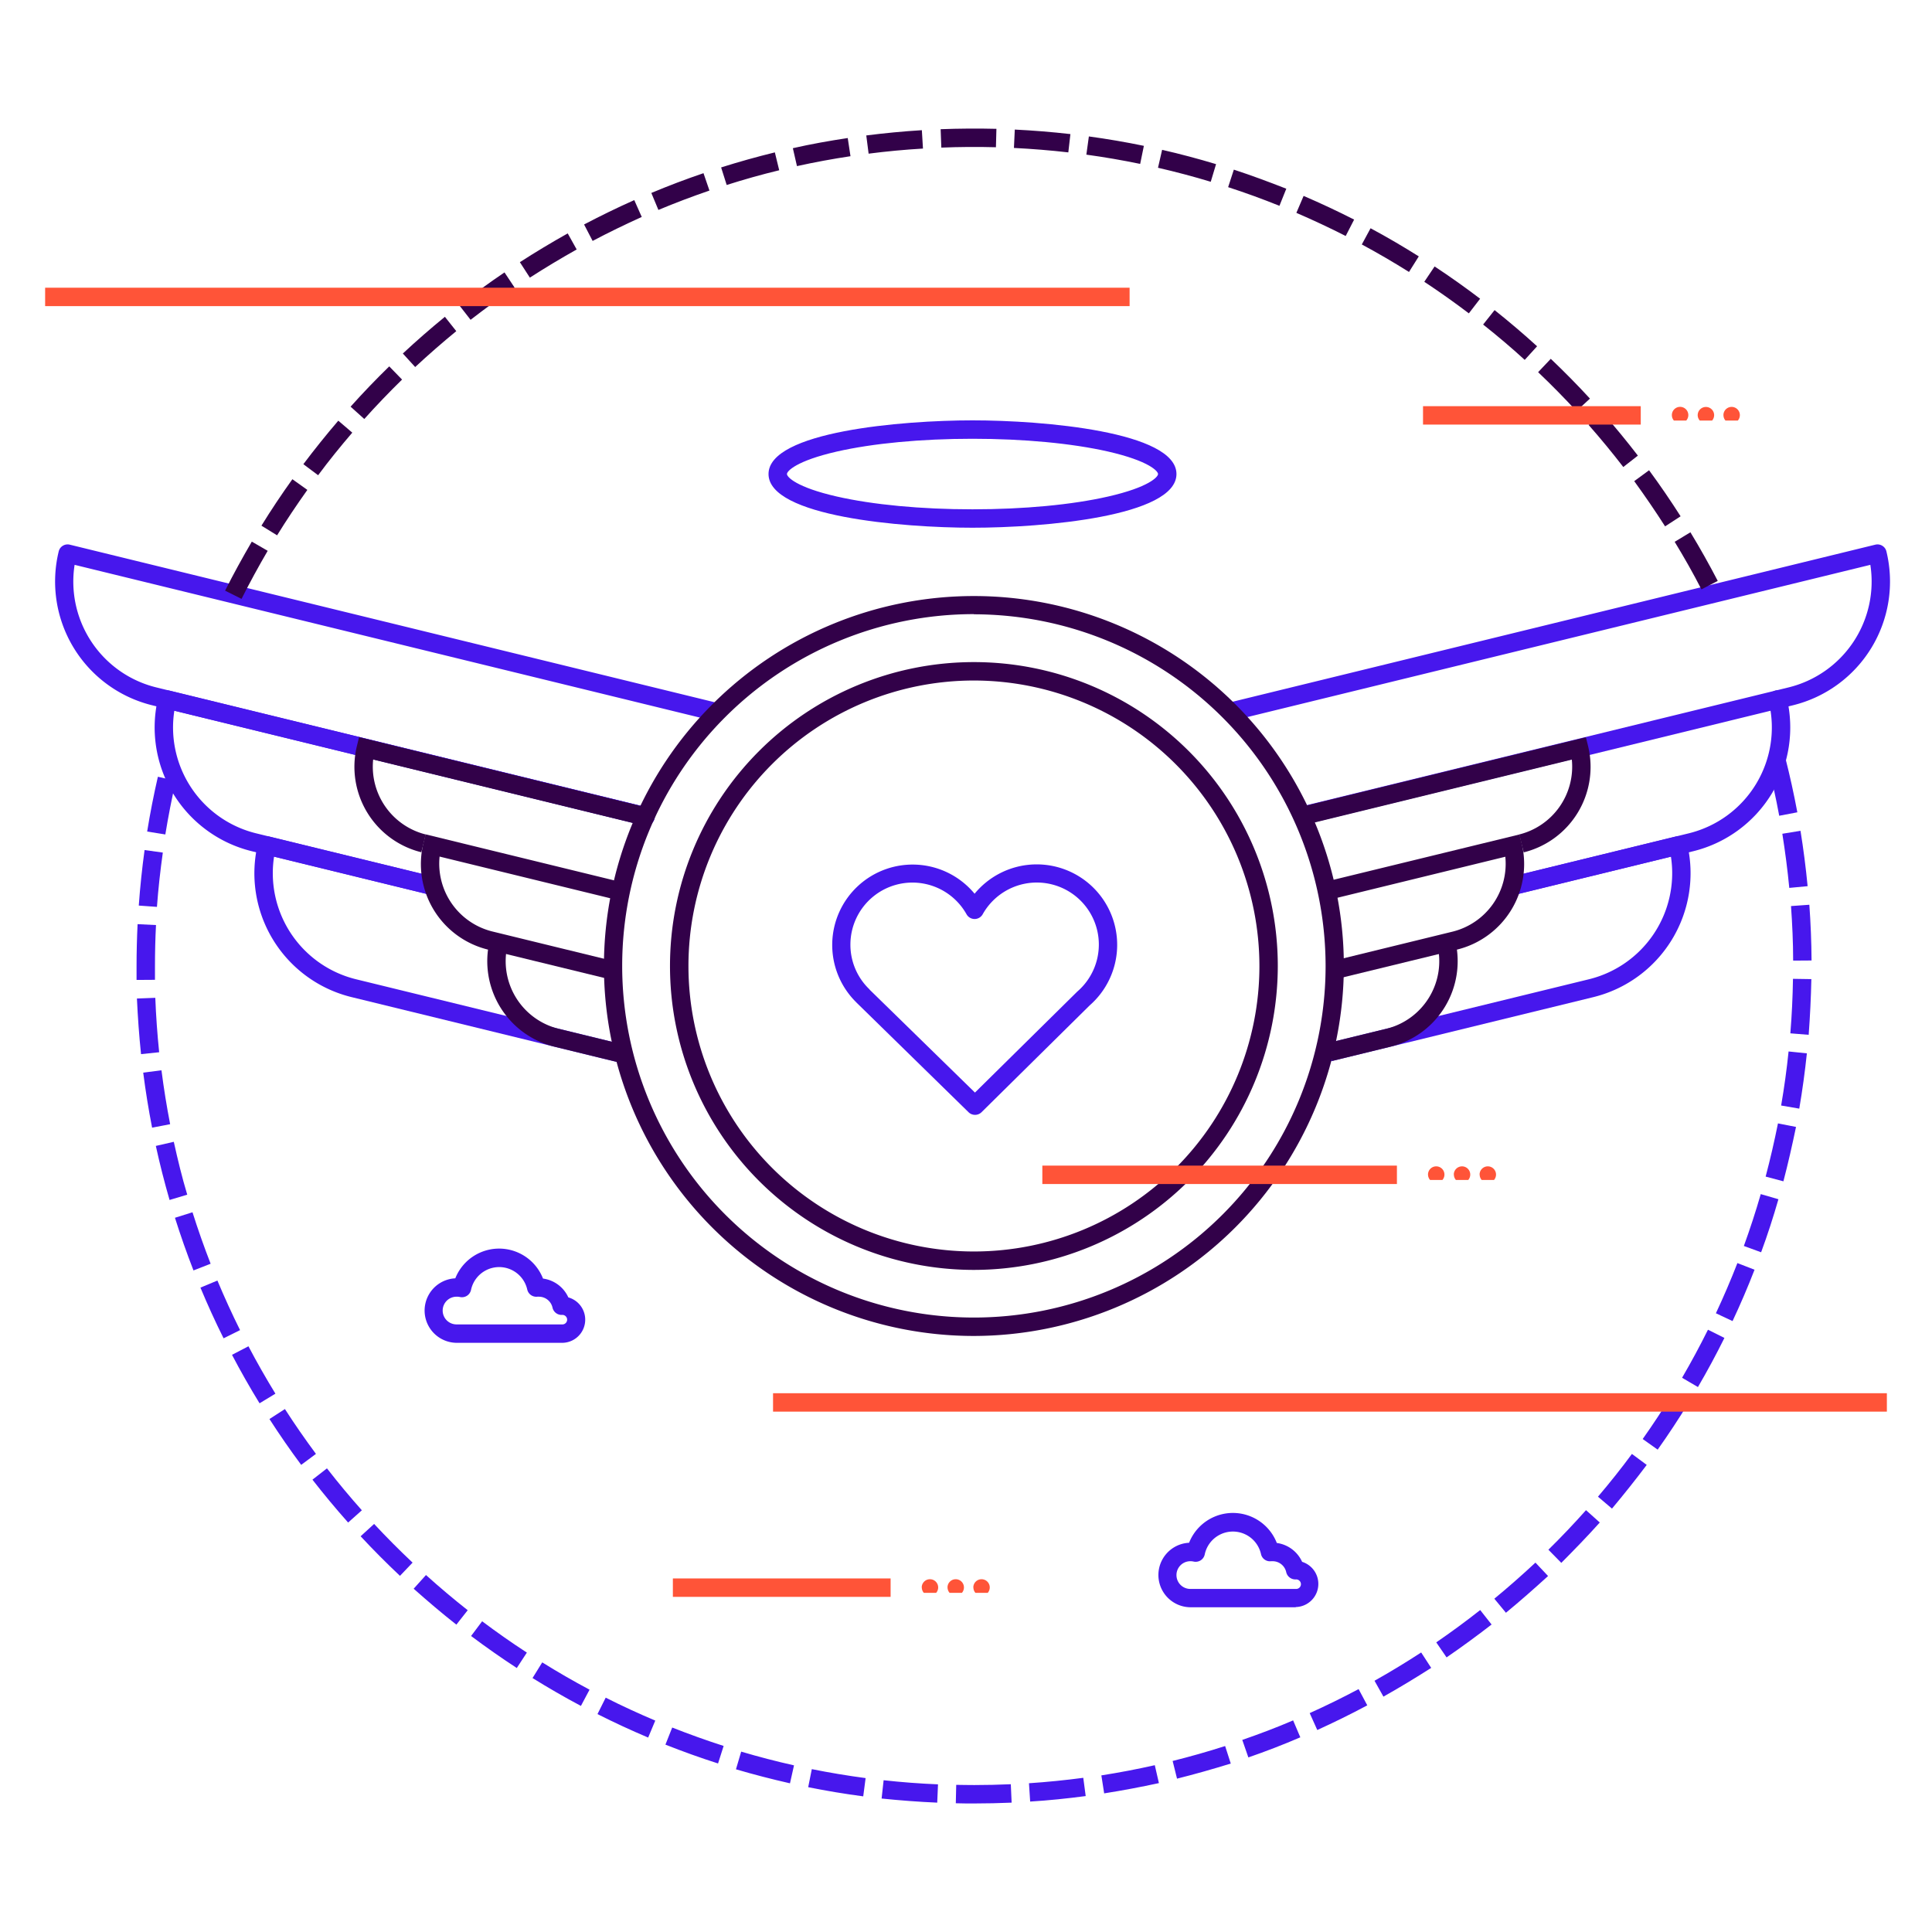 <svg id="Layer_1" data-name="Layer 1" xmlns="http://www.w3.org/2000/svg" viewBox="0 0 470 470"><defs><style>.cls-1{fill:#4717ed;}.cls-2{fill:#320149;}.cls-3{fill:#ff5438;}</style></defs><title>Icon_</title><path class="cls-1" d="M318.22,200.33a2.24,2.24,0,0,1-.53-4.41l117.44-28.7A26.51,26.51,0,0,0,455,137.41L300.23,175.23a2.24,2.24,0,0,1-1.06-4.35L456.22,132.5a2.24,2.24,0,0,1,1.69.27,2.19,2.19,0,0,1,1,1.38,31,31,0,0,1-22.72,37.42l-117.45,28.7A2.33,2.33,0,0,1,318.22,200.33Z"/><path class="cls-1" d="M368,217.73a2.24,2.24,0,0,1-.53-4.41l43.38-10.6a26.51,26.51,0,0,0,19.44-32,2.24,2.24,0,1,1,4.35-1.07,31,31,0,0,1-22.73,37.43l-43.38,10.6A2.33,2.33,0,0,1,368,217.73Z"/><path class="cls-1" d="M323.54,258.17a2.24,2.24,0,0,1-.53-4.42l63.6-15.54a26.57,26.57,0,0,0,19.88-29.81l-37.94,9.27a2.24,2.24,0,0,1-1.06-4.35l40.2-9.82a2.25,2.25,0,0,1,2.71,1.64,31.05,31.05,0,0,1-22.73,37.42l-63.6,15.54A1.88,1.88,0,0,1,323.54,258.17Z"/><path class="cls-2" d="M370.66,207.33,369.59,203a17,17,0,0,0,12.79-18.21l-63.61,15.55L317.7,196l68.11-16.64.53,2.17a21.42,21.42,0,0,1-15.68,25.83Z"/><path class="cls-2" d="M325.47,238.07l-1.06-4.35,29-7.09a17,17,0,0,0,12.79-18.21l-42.85,10.47-1.06-4.35L369.65,203l.53,2.17A21.42,21.42,0,0,1,354.49,231Z"/><path class="cls-2" d="M324.07,258.1,323,253.75l14.26-3.48a16.94,16.94,0,0,0,12.4-20.42l4.35-1.06a21.42,21.42,0,0,1-15.69,25.83Z"/><path class="cls-1" d="M157.11,200.86a2.46,2.46,0,0,1-.53-.06L37,171.57a31,31,0,0,1-22.72-37.42,2.19,2.19,0,0,1,1-1.38,2.24,2.24,0,0,1,1.69-.27l156.53,38.25a2.24,2.24,0,1,1-1.06,4.35L18.15,137.41A26.5,26.5,0,0,0,38,167.22l119.61,29.23a2.24,2.24,0,0,1-.53,4.41Z"/><path class="cls-1" d="M105.14,217.73a2.33,2.33,0,0,1-.53-.06l-43.38-10.6A31,31,0,0,1,38.5,169.64,2.23,2.23,0,0,1,41.2,168l116.44,28.45a2.24,2.24,0,0,1-1.06,4.35L42.41,172.9a26.53,26.53,0,0,0,19.88,29.82l43.38,10.6a2.24,2.24,0,0,1-.53,4.41Z"/><path class="cls-1" d="M150.89,258.48a1.93,1.93,0,0,1-.53-.07L85.49,242.56a31,31,0,0,1-22.73-37.42,2.24,2.24,0,0,1,2.71-1.64l40.2,9.82a2.24,2.24,0,0,1-1.06,4.35L66.67,208.4a26.57,26.57,0,0,0,19.88,29.81l64.87,15.85a2.24,2.24,0,0,1-.53,4.42Z"/><path class="cls-2" d="M102.5,207.33A21.42,21.42,0,0,1,86.82,181.5l.53-2.17,70.28,17.17-1.06,4.35L90.78,184.77A17,17,0,0,0,103.57,203Z"/><path class="cls-2" d="M148.33,238.23,118.67,231A21.42,21.42,0,0,1,103,205.14l.53-2.17,48,11.72L150.43,219l-43.49-10.62a17,17,0,0,0,12.79,18.21l29.67,7.25Z"/><path class="cls-2" d="M150.36,258.41l-15.53-3.79a21.42,21.42,0,0,1-15.69-25.83l4.35,1.06a16.94,16.94,0,0,0,12.4,20.42l15.53,3.79Z"/><path class="cls-1" d="M237,438.73c-1.52,0-3,0-4.48-.05l.1-4.48c1.46,0,2.94.07,4.39.05,2.94,0,5.93-.07,8.89-.2l.2,4.48C243.05,438.66,240,438.73,237,438.73Zm-9-.2c-4.51-.19-9.06-.54-13.53-1l.49-4.45c4.37.48,8.82.82,13.23,1Zm22.61-.26-.29-4.46c4.4-.29,8.84-.74,13.21-1.32l.59,4.44C259.63,437.52,255.09,438,250.59,438.27ZM210,437c-4.46-.59-9-1.34-13.39-2.23l.88-4.39c4.33.87,8.73,1.6,13.09,2.18Zm58.62-.68-.69-4.42c4.35-.68,8.74-1.52,13-2.48l1,4.36C277.52,434.73,273,435.59,268.58,436.28Zm-76.44-2.49c-4.4-1-8.82-2.14-13.14-3.41l1.27-4.3c4.23,1.25,8.55,2.38,12.85,3.34Zm94.17-1.09-1.08-4.35c4.27-1.06,8.56-2.28,12.77-3.63l1.37,4.26C295.07,430.36,290.68,431.61,286.31,432.7ZM174.68,429c-4.3-1.37-8.6-2.92-12.8-4.58l1.65-4.16c4.1,1.62,8.32,3.13,12.51,4.48Zm129-1.5-1.47-4.23c4.16-1.44,8.32-3,12.37-4.75l1.75,4.12C312.16,424.44,307.91,426.07,303.66,427.54Zm-146-4.8c-4.16-1.76-8.31-3.68-12.33-5.71l2-4c3.94,2,8,3.86,12.06,5.58Zm162.76-1.87-1.83-4.08c4-1.8,8-3.77,11.9-5.84l2.11,3.95C328.63,417,324.54,419,320.44,420.87ZM141.32,415c-4-2.12-7.94-4.4-11.77-6.78l2.36-3.81c3.75,2.34,7.63,4.57,11.51,6.64Zm195.25-2.22-2.19-3.9c3.83-2.15,7.65-4.47,11.35-6.88l2.44,3.75C344.4,408.16,340.49,410.53,336.57,412.73Zm-210.85-7c-3.77-2.46-7.51-5.08-11.12-7.79l2.69-3.58c3.53,2.65,7.19,5.22,10.88,7.62Zm226.21-2.55-2.53-3.69c3.62-2.48,7.22-5.13,10.69-7.86l2.77,3.52C359.31,397.94,355.64,400.64,351.93,403.18Zm-240.91-8c-3.54-2.78-7-5.73-10.39-8.74l3-3.33c3.27,2.95,6.69,5.83,10.15,8.56Zm255.36-2.86-2.85-3.45c3.4-2.8,6.75-5.76,10-8.78l3.07,3.26C373.28,386.43,369.86,389.45,366.38,392.31ZM97.3,383.36c-3.28-3.09-6.5-6.32-9.57-9.63l3.28-3c3,3.22,6.15,6.39,9.36,9.41Zm282.52-3.16L376.68,377c3.15-3.09,6.22-6.33,9.15-9.62l3.35,3C386.18,373.73,383,377,379.82,380.2ZM84.69,370.39c-3-3.37-5.92-6.88-8.68-10.43l3.53-2.75c2.7,3.48,5.56,6.91,8.49,10.2ZM392.15,367l-3.41-2.9c2.86-3.36,5.64-6.85,8.26-10.4l3.6,2.67C397.91,359.94,395.07,363.52,392.15,367ZM73.27,356.36c-2.69-3.62-5.29-7.37-7.72-11.15l3.76-2.43c2.38,3.7,4.93,7.37,7.55,10.91Zm330-3.7-3.65-2.59c2.55-3.6,5-7.33,7.31-11.09l3.82,2.34C408.38,345.16,405.87,349,403.26,352.66ZM63.14,341.38c-2.35-3.83-4.61-7.8-6.7-11.79l4-2.08c2.05,3.9,4.26,7.78,6.56,11.53Zm349.92-3.95-3.86-2.26c2.22-3.81,4.34-7.74,6.3-11.69l4,2C417.51,329.51,415.34,333.53,413.06,337.43ZM54.39,325.57c-2-4-3.9-8.18-5.63-12.33l4.13-1.72c1.7,4.06,3.55,8.12,5.51,12.06Zm367.09-4.19-4.05-1.9c1.87-4,3.63-8.1,5.23-12.21l4.17,1.62C425.2,313.1,423.4,317.3,421.48,321.38ZM47.07,309.06c-1.64-4.2-3.15-8.51-4.51-12.81l4.27-1.34c1.33,4.2,2.81,8.41,4.41,12.52Zm381.36-4.42-4.2-1.53c1.5-4.14,2.89-8.38,4.11-12.62l4.3,1.25C431.39,296.07,430,300.41,428.43,304.64ZM41.25,291.92c-1.25-4.32-2.38-8.75-3.34-13.15l4.37-1c.95,4.31,2,8.64,3.27,12.86Zm392.6-4.54-4.32-1.15c1.13-4.26,2.13-8.62,3-12.94l4.39.86C436,278.57,435,283,433.85,287.38ZM37,274.33c-.86-4.41-1.59-8.92-2.16-13.39l4.44-.57c.56,4.38,1.27,8.79,2.11,13.11Zm400.72-4.63-4.42-.76c.75-4.34,1.36-8.77,1.81-13.15l4.45.46C439.09,260.73,438.47,265.26,437.71,269.7ZM34.31,256.44c-.47-4.47-.79-9-1-13.53l4.47-.17c.17,4.41.49,8.86.94,13.24ZM440,251.74l-4.46-.36c.36-4.39.57-8.85.64-13.26l4.47.07C440.56,242.7,440.33,247.26,440,251.74ZM33.22,238.39c0-1.13,0-2.26,0-3.39,0-3.39.09-6.82.25-10.18l4.48.22c-.17,3.29-.25,6.64-.25,10,0,1.11,0,2.21,0,3.32Zm403-4.7c0-4.41-.21-8.88-.52-13.27l4.46-.32c.33,4.49.51,9.05.54,13.56Zm-398-13.07-4.46-.32c.32-4.51.8-9.05,1.41-13.51l4.44.62C39,211.76,38.5,216.21,38.18,220.62ZM435.28,216c-.42-4.39-1-8.82-1.69-13.17l4.42-.72c.72,4.45,1.3,9,1.73,13.47ZM40.22,203l-4.42-.71c.72-4.46,1.6-8.94,2.61-13.33l4.36,1C41.78,194.29,40.93,198.67,40.22,203Zm392.61-4.55c-.8-4.33-1.76-8.7-2.85-13l4.34-1.1c1.11,4.36,2.09,8.82,2.92,13.26Z"/><path class="cls-2" d="M58.76,145.69l-4-2c2-4,4.21-8,6.5-11.93L65.12,134C62.88,137.83,60.74,141.75,58.76,145.69Zm355.15-2.31c-2-3.91-4.22-7.81-6.51-11.57l3.83-2.32c2.34,3.85,4.57,7.83,6.65,11.83ZM67.41,130.23l-3.81-2.35c2.37-3.84,4.91-7.64,7.53-11.3l3.64,2.6C72.21,122.77,69.73,126.48,67.41,130.23Zm337.66-2.18c-2.37-3.71-4.9-7.4-7.51-11l3.61-2.65c2.67,3.63,5.25,7.4,7.67,11.2ZM77.39,115.61l-3.59-2.69c2.71-3.6,5.57-7.16,8.5-10.58l3.4,2.91C82.83,108.6,80,112.08,77.39,115.61Zm317.51-2c-2.69-3.49-5.53-6.94-8.44-10.24l3.36-3c3,3.38,5.88,6.9,8.63,10.47ZM88.62,101.93l-3.33-3c3-3.36,6.18-6.66,9.4-9.8l3.12,3.21C94.66,95.42,91.57,98.64,88.62,101.93ZM383.5,100c-3-3.24-6.12-6.42-9.32-9.46l3.08-3.25c3.27,3.11,6.48,6.36,9.53,9.68ZM101,89.29,98,86c3.3-3.08,6.74-6.08,10.23-8.93L111,80.56C107.61,83.34,104.24,86.28,101,89.29Zm269.92-1.74c-3.27-3-6.67-5.86-10.12-8.6l2.79-3.51c3.52,2.8,7,5.76,10.34,8.8ZM114.48,77.8l-2.75-3.53c3.55-2.78,7.25-5.46,11-8L125.21,70C121.57,72.46,118,75.08,114.48,77.8Zm242.85-1.57c-3.52-2.67-7.16-5.25-10.84-7.68L349,64.82c3.76,2.48,7.48,5.12,11.07,7.85ZM128.9,67.54l-2.43-3.76c3.79-2.44,7.7-4.79,11.64-7l2.18,3.91C136.44,62.85,132.61,65.15,128.9,67.54Zm213.87-1.38c-3.74-2.35-7.6-4.6-11.48-6.69l2.13-3.94c4,2.14,7.91,4.44,11.73,6.84Zm-198.6-7.55-2.08-4c4-2.1,8.09-4.1,12.21-5.93l1.82,4.1C152.09,54.6,148.07,56.55,144.17,58.61Zm183.2-1.2c-3.93-2-8-3.9-12-5.63l1.76-4.12c4.14,1.78,8.28,3.72,12.29,5.76Zm-167.2-6.34-1.72-4.13c4.15-1.74,8.42-3.36,12.69-4.81l1.45,4.23C168.41,47.79,164.24,49.37,160.17,51.07Zm151.08-1c-4.09-1.65-8.29-3.18-12.48-4.54l1.39-4.26c4.28,1.4,8.58,3,12.76,4.64ZM176.78,45l-1.35-4.27c4.3-1.36,8.7-2.59,13.07-3.66l1.06,4.35C185.28,42.45,181,43.66,176.78,45Zm117.76-.78c-4.22-1.28-8.54-2.42-12.83-3.41l1-4.36c4.39,1,8.81,2.18,13.12,3.48Zm-100.66-3.8-1-4.37c4.4-1,8.9-1.8,13.35-2.47l.67,4.42C202.57,38.65,198.18,39.46,193.88,40.41Zm83.49-.55c-4.31-.89-8.71-1.65-13.09-2.25l.61-4.43c4.47.61,9,1.38,13.38,2.29Zm-66.06-2.48-.57-4.44c4.46-.57,9-1,13.52-1.28l.27,4.47C220.12,36.4,215.67,36.82,211.31,37.38Zm48.58-.32c-4.37-.5-8.83-.86-13.23-1.08l.21-4.47c4.51.22,9.06.59,13.53,1.1ZM229,35.91l-.17-4.48c4.48-.17,9.08-.2,13.57-.09l-.12,4.48C237.84,35.7,233.33,35.73,229,35.91Z"/><rect class="cls-3" x="10.98" y="69.99" width="263.82" height="4.48"/><rect class="cls-3" x="346.18" y="98.81" width="52.97" height="4.48"/><path class="cls-3" d="M419.26,101a2,2,0,1,1,3.5,1.31h-3a2,2,0,0,1-.49-1.31"/><path class="cls-3" d="M413,101a2,2,0,1,1,4,0,2.07,2.07,0,0,1-.49,1.31h-3A2,2,0,0,1,413,101"/><path class="cls-3" d="M406.72,101a2,2,0,1,1,3.49,1.31h-3a2,2,0,0,1-.49-1.31"/><rect class="cls-3" x="188.06" y="338.93" width="270.96" height="4.48"/><rect class="cls-3" x="163.69" y="383.99" width="52.97" height="4.48"/><path class="cls-3" d="M236.78,386.18a2,2,0,1,1,4,0,2,2,0,0,1-.49,1.31h-3a2,2,0,0,1-.49-1.31"/><path class="cls-3" d="M230.5,386.18a2,2,0,0,1,4,0,2,2,0,0,1-.49,1.31h-3a2,2,0,0,1-.5-1.31"/><path class="cls-3" d="M224.23,386.18a2,2,0,0,1,4,0,2,2,0,0,1-.49,1.31h-3a2,2,0,0,1-.49-1.31"/><path class="cls-1" d="M236.58,128.38c-17.16,0-49.62-2.73-49.62-13.06s32.46-13.06,49.62-13.06S286.2,105,286.2,115.32,253.74,128.38,236.58,128.38Zm0-21.64c-12.49,0-24.21,1.11-33,3.11-9.91,2.27-12.14,4.77-12.14,5.47s2.23,3.21,12.14,5.47c8.79,2,20.51,3.11,33,3.11s24.21-1.1,33-3.11c9.91-2.26,12.14-4.77,12.14-5.47s-2.23-3.2-12.14-5.47C260.79,107.85,249.07,106.74,236.58,106.74Z"/><path class="cls-2" d="M236.92,325a90,90,0,1,1,90-90A90.15,90.15,0,0,1,236.92,325Zm0-175.6A85.56,85.56,0,1,0,322.48,235,85.65,85.65,0,0,0,236.92,149.44Z"/><path class="cls-1" d="M237.19,271.21a2.23,2.23,0,0,1-1.57-.64L208.36,243.9l-.08-.09a19.56,19.56,0,1,1,28.81-26.39,19.57,19.57,0,1,1,28,27.16l-26.32,26A2.23,2.23,0,0,1,237.19,271.21Zm-25.6-30.42,25.59,25,24.66-24.34.21-.21a15.09,15.09,0,1,0-23-18.81,2.25,2.25,0,0,1-3.91,0,15.09,15.09,0,0,0-28.26,7.36,15,15,0,0,0,4.61,10.86Z"/><path class="cls-2" d="M236.92,308.93A73.93,73.93,0,1,1,310.85,235,74,74,0,0,1,236.92,308.93Zm0-143.38A69.45,69.45,0,1,0,306.38,235,69.52,69.52,0,0,0,236.92,165.55Z"/><rect class="cls-3" x="253.57" y="283.56" width="86.26" height="4.48"/><path class="cls-3" d="M359.94,285.74a2,2,0,0,1,4,0,2,2,0,0,1-.49,1.31h-3a2,2,0,0,1-.49-1.31"/><path class="cls-3" d="M353.67,285.74a2,2,0,1,1,4,0,2,2,0,0,1-.49,1.31h-3a2,2,0,0,1-.49-1.31"/><path class="cls-3" d="M347.39,285.74a2,2,0,0,1,4,0,2,2,0,0,1-.49,1.31h-3a1.94,1.94,0,0,1-.5-1.31"/><path class="cls-1" d="M136.7,326.67H111.06a7.85,7.85,0,0,1-.3-15.69,11.47,11.47,0,0,1,21.34.06,7.91,7.91,0,0,1,6.16,4.58,5.63,5.63,0,0,1-1.56,11.05Zm-25.64-11.22a3.37,3.37,0,0,0,0,6.74H136.7a1.16,1.16,0,1,0,0-2.31h0a2.26,2.26,0,0,1-2.29-1.77,3.39,3.39,0,0,0-3.3-2.66,2.69,2.69,0,0,0-.4,0,2.26,2.26,0,0,1-2.45-1.76,7,7,0,0,0-13.67.09,2.26,2.26,0,0,1-1,1.45,2.29,2.29,0,0,1-1.73.29A3.23,3.23,0,0,0,111.06,315.45Z"/><path class="cls-1" d="M315.21,391H289.57a7.85,7.85,0,0,1-.3-15.69,11.46,11.46,0,0,1,21.34.05,7.93,7.93,0,0,1,6.16,4.59,5.63,5.63,0,0,1-1.56,11ZM289.57,379.8a3.37,3.37,0,0,0,0,6.74h25.64a1.16,1.16,0,1,0,0-2.31h-.07a2.28,2.28,0,0,1-2.24-1.77,3.38,3.38,0,0,0-3.29-2.66l-.4,0a2.23,2.23,0,0,1-2.45-1.75,7,7,0,0,0-13.68.09,2.26,2.26,0,0,1-1,1.45,2.28,2.28,0,0,1-1.73.29A3.23,3.23,0,0,0,289.57,379.8Z"/></svg>